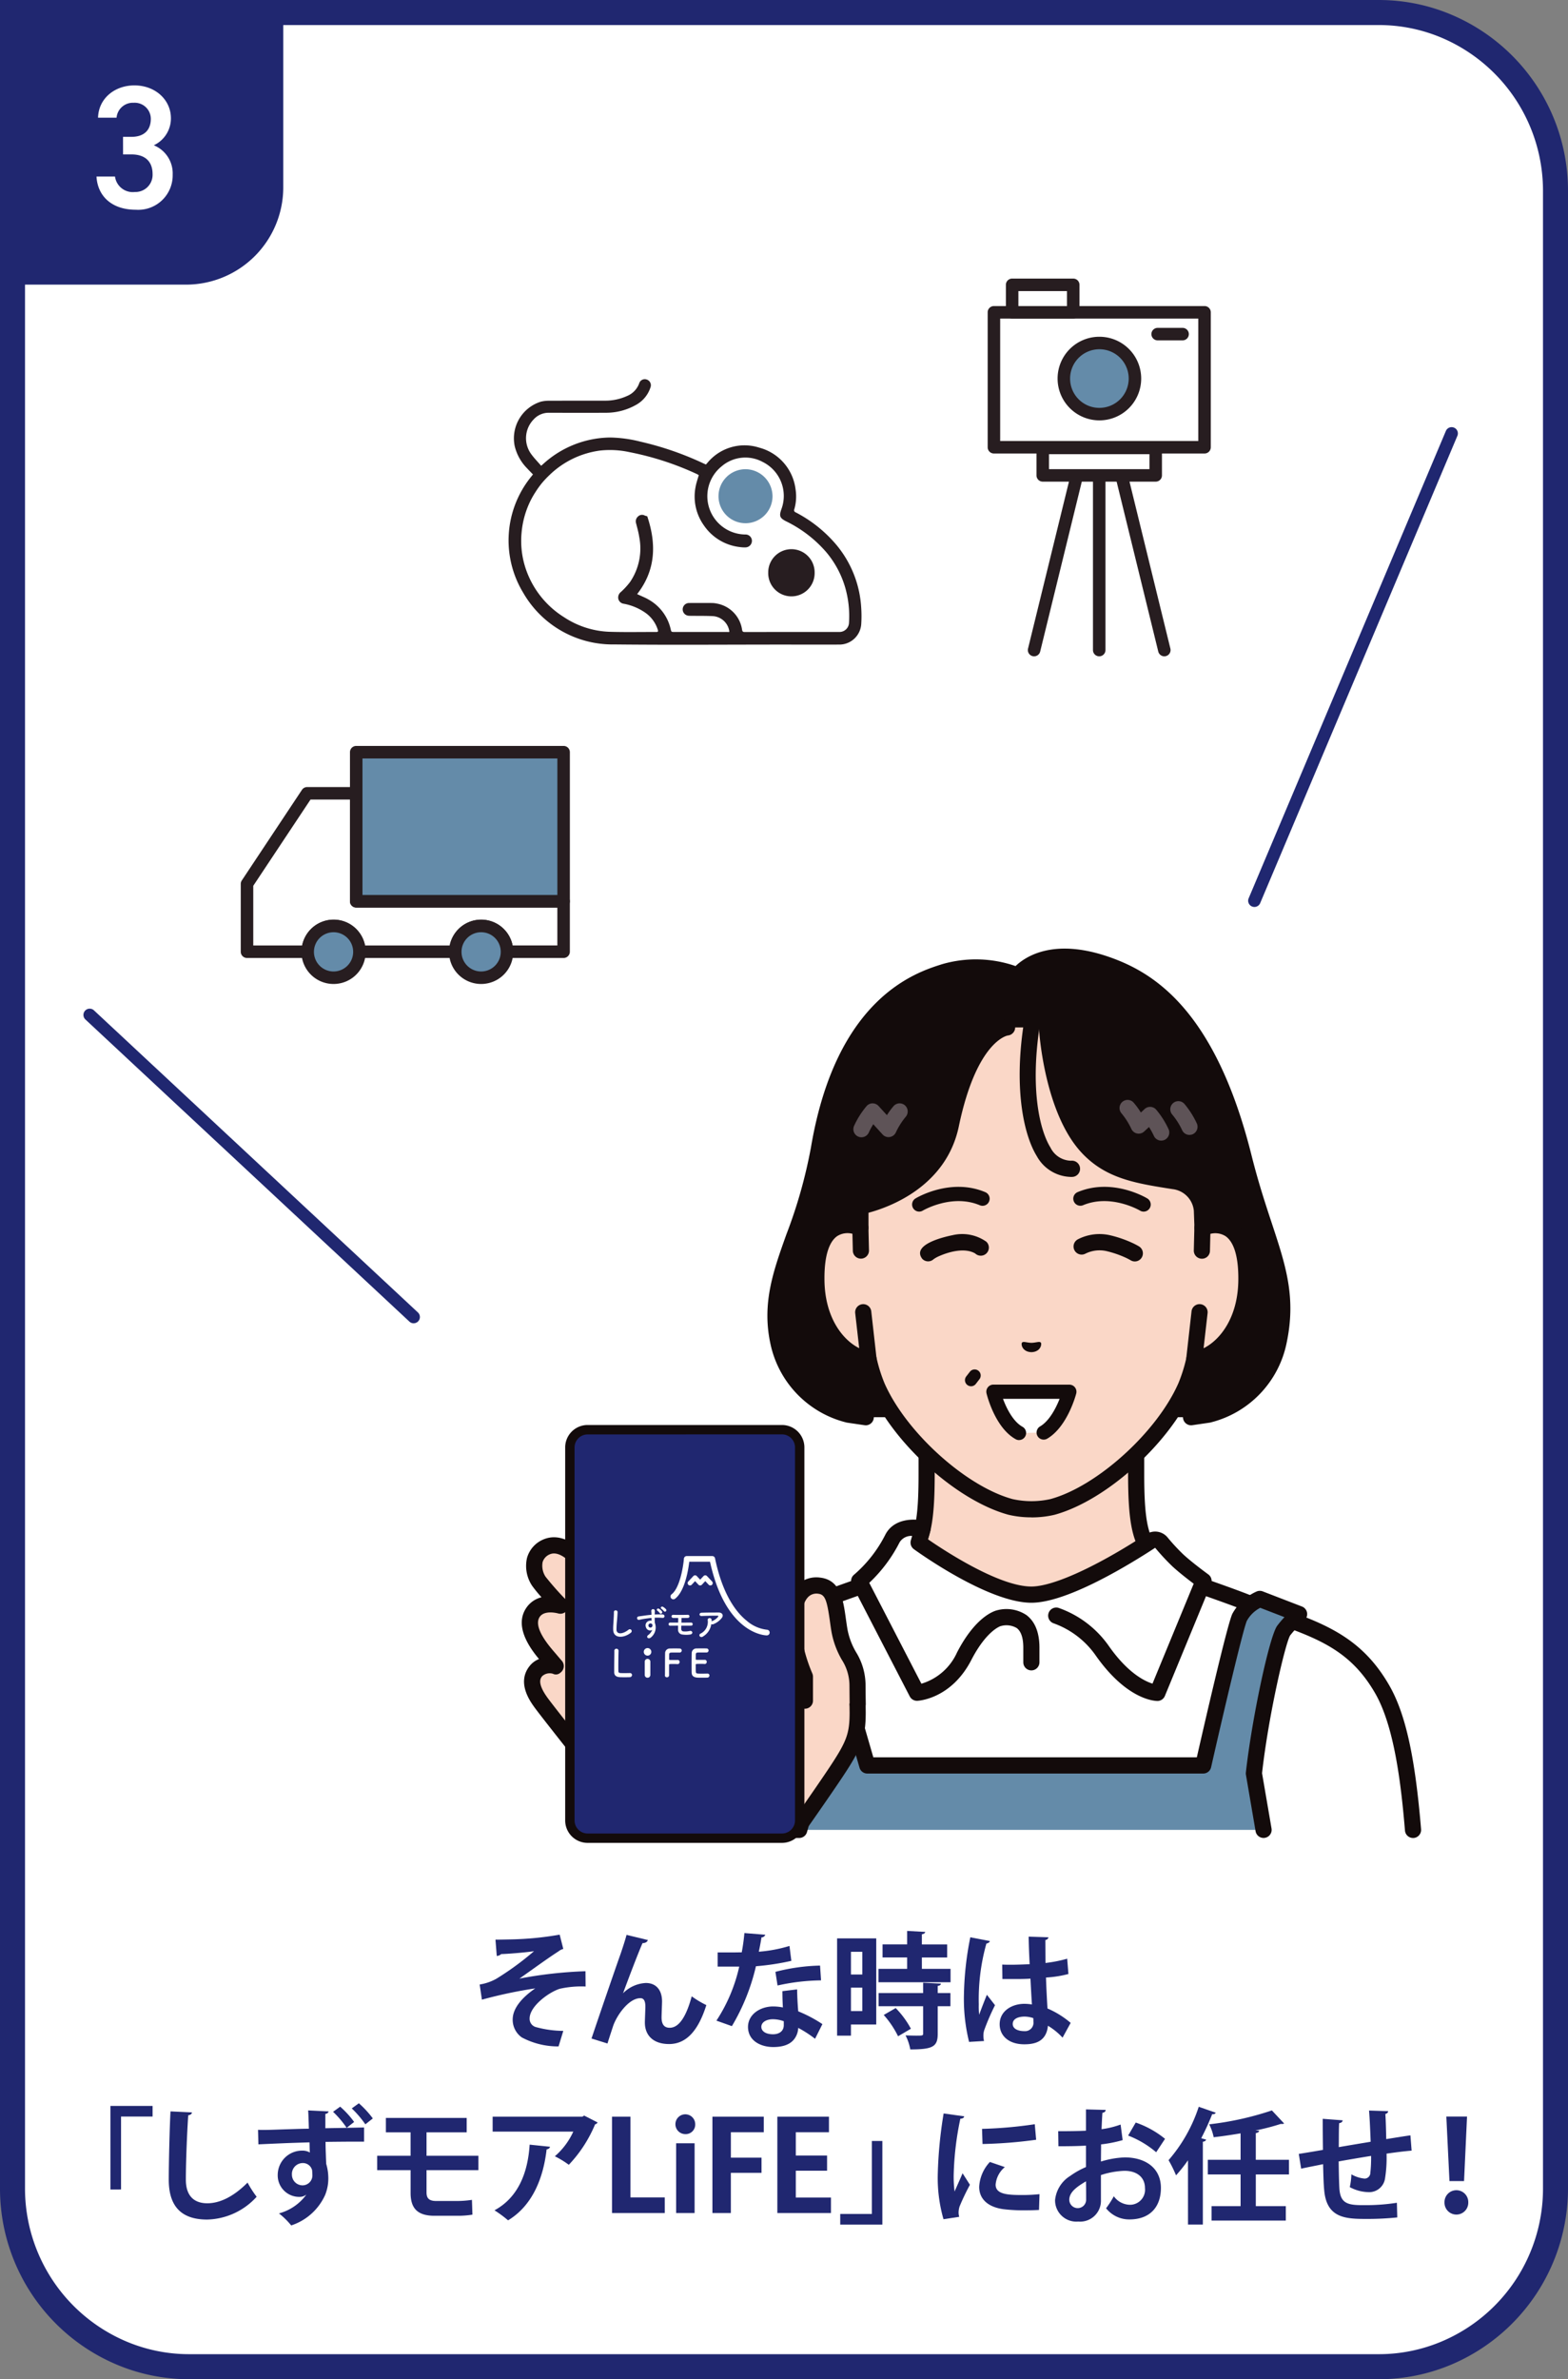 <svg xmlns="http://www.w3.org/2000/svg" width="236" height="358" viewBox="0 0 236 358">
  <rect x="0" y="0" width="236" height="358" fill="#808080" stroke="none"/>
  <g id="img_shizmore-life03" transform="translate(-962.778 -1099.965)">
    <path id="パス_138" data-name="パス 138" d="M925.618,4150.933a26.774,26.774,0,0,1-26.61,26.779H719.992a26.774,26.774,0,0,1-26.61-26.779V3850.256a26.774,26.774,0,0,1,26.61-26.781H899.008a26.774,26.774,0,0,1,26.61,26.781Z" transform="translate(271.278 -2721.628)" fill="#fff"/>
    <path id="パス_139" data-name="パス 139" d="M899.008,4179.593H719.992a28.008,28.008,0,0,1-11.071-2.264,28.728,28.728,0,0,1-17.421-26.4V3850.258a28.776,28.776,0,0,1,17.421-26.4,28,28,0,0,1,11.071-2.264H899.008a28,28,0,0,1,11.071,2.264,28.727,28.727,0,0,1,17.421,26.4V4150.93a28.779,28.779,0,0,1-17.421,26.4A28.008,28.008,0,0,1,899.008,4179.593ZM719.992,3825.363a24.265,24.265,0,0,0-9.593,1.962,24.957,24.957,0,0,0-15.135,22.934V4150.93a25.008,25.008,0,0,0,15.135,22.932,24.266,24.266,0,0,0,9.593,1.962H899.008a24.265,24.265,0,0,0,9.593-1.962,24.955,24.955,0,0,0,15.135-22.932V3850.258a25.009,25.009,0,0,0-15.135-22.934,24.265,24.265,0,0,0-9.593-1.962Z" transform="translate(271.278 -2721.628)" fill="#202770"/>
    <path id="パス_258" data-name="パス 258" d="M846.709,4024.75l-15.769-3.9v22.183c0,7.133-.6,9.942-2.54,12.144s-5.344,4.729-16.6,8.98c-11.237,4.247,22.318,24.567,22.318,24.567H859.3s33.555-20.32,22.316-24.567-14.648-6.779-16.594-8.98-2.54-5.011-2.54-12.144v-22.183Z" transform="translate(271.304 -2721.26)" fill="#fad7c7"/>
    <path id="パス_259" data-name="パス 259" d="M834.122,4089.943a1.2,1.2,0,0,1-.625-.176c-4.323-2.616-25.851-16.039-25.193-23.265.1-1.1.716-2.6,3.073-3.49,11.177-4.224,14.35-6.652,16.115-8.648,1.712-1.936,2.233-4.585,2.233-11.335v-22.181a1.216,1.216,0,0,1,1.506-1.186l15.478,3.83,15.479-3.83a1.206,1.206,0,0,1,1.038.224,1.223,1.223,0,0,1,.466.962v22.181c0,6.75.524,9.4,2.236,11.335,1.763,2,4.935,4.424,16.114,8.648,2.358.892,2.972,2.39,3.073,3.49.657,7.226-20.871,20.649-25.192,23.265a1.214,1.214,0,0,1-1.669-.415,1.226,1.226,0,0,1,.415-1.677c9.5-5.754,24.428-16.532,24.026-20.95-.022-.244-.082-.887-1.509-1.427-11.023-4.165-14.8-6.735-17.075-9.312-2.184-2.467-2.848-5.5-2.848-12.957v-20.624L847,4025.935a1.214,1.214,0,0,1-.58,0l-14.265-3.53v20.624c0,7.462-.665,10.49-2.846,12.957-2.279,2.577-6.054,5.147-17.076,9.312-1.428.54-1.486,1.183-1.509,1.427-.4,4.42,14.524,15.2,24.027,20.95a1.223,1.223,0,0,1-.629,2.268" transform="translate(271.304 -2721.259)" fill="#130b0b"/>
    <path id="パス_260" data-name="パス 260" d="M886.6,4065.313l-7.135-2.852c-2.439-1.006-9.266-3.356-9.266-3.356a70.16,70.16,0,0,1-46.974,0s-6.826,2.35-9.266,3.356l-7.135,2.852c-5.6,2.11-9.664,4.443-12.9,10.075-2.692,4.678-3.89,12.17-4.635,21.145H904.136c-.743-8.975-1.941-16.467-4.635-21.145-3.24-5.632-7.308-7.965-12.9-10.075" transform="translate(271.314 -2721.231)" fill="#fff"/>
    <path id="パス_261" data-name="パス 261" d="M904.135,4097.754a1.217,1.217,0,0,1-1.209-1.121c-.58-6.994-1.613-15.661-4.475-20.634-3.021-5.248-6.79-7.472-12.279-9.542l-7.158-2.862c-2.043-.841-7.261-2.658-8.788-3.186a71.725,71.725,0,0,1-47.035,0c-1.527.528-6.743,2.345-8.775,3.182l-7.146,2.857c-5.512,2.079-9.281,4.3-12.3,9.551-2.862,4.973-3.9,13.64-4.475,20.634a1.215,1.215,0,1,1-2.422-.2c.905-10.912,2.338-17.389,4.793-21.654,3.37-5.856,7.676-8.4,13.531-10.606l7.113-2.844c2.431-1,9.041-3.28,9.32-3.377a1.209,1.209,0,0,1,.864.031,69.034,69.034,0,0,0,46.033,0,1.215,1.215,0,0,1,.866-.031c.279.1,6.887,2.374,9.333,3.381l7.122,2.849c5.833,2.2,10.137,4.741,13.509,10.6,2.453,4.265,3.888,10.742,4.793,21.654a1.221,1.221,0,0,1-1.11,1.319c-.036,0-.069,0-.1,0" transform="translate(271.314 -2721.23)" fill="#130b0b"/>
    <path id="パス_262" data-name="パス 262" d="M825.79,4052.743a20.567,20.567,0,0,1-5,6.362l8.693,16.813s4.38-.194,7.111-5.49c2.688-5.212,5.251-5.727,5.251-5.727s4.862-1.413,4.862,4.444v2.2l3.713-7.027a14.335,14.335,0,0,1,6.957,5.286c4.443,6.339,8.3,6.339,8.3,6.339l6.944-16.838s-2.362-1.705-3.83-3.054a31.294,31.294,0,0,1-2.529-2.723,1.206,1.206,0,0,0-1.588-.239c-.219.145-.475.311-.764.494-3.64,2.332-12.372,7.58-17.206,7.58-6.218,0-16.972-7.827-16.972-7.827l.6-2.083s-3.389-.83-4.543,1.49" transform="translate(271.303 -2721.259)" fill="#fff"/>
    <path id="パス_263" data-name="パス 263" d="M865.682,4077.164c-.46,0-4.624-.193-9.3-6.856a13.1,13.1,0,0,0-6.3-4.817,1.221,1.221,0,0,1,.678-2.345,15.483,15.483,0,0,1,7.61,5.755c2.829,4.035,5.352,5.274,6.567,5.656l6.2-15.035c-.837-.63-2.177-1.667-3.161-2.569a32.786,32.786,0,0,1-2.638-2.838c-.219.144-.478.312-.769.5-4.532,2.9-12.878,7.771-17.862,7.771-6.535,0-17.231-7.731-17.684-8.059a1.227,1.227,0,0,1-.456-1.327l.192-.667a2.056,2.056,0,0,0-1.885.958,22.122,22.122,0,0,1-4.567,6.1l7.848,15.178a8.565,8.565,0,0,0,5.362-4.7c2.748-5.329,5.519-6.227,6.035-6.35a5.43,5.43,0,0,1,4.411.721c1.3.981,1.958,2.634,1.958,4.909v2.2a1.214,1.214,0,1,1-2.429,0v-2.2c0-1.468-.332-2.462-.989-2.956a3.06,3.06,0,0,0-2.32-.317c-.032.009-.066.018-.1.024.006,0-2.1.619-4.411,5.094-3.019,5.856-7.93,6.139-8.136,6.148a1.231,1.231,0,0,1-1.132-.658l-8.694-16.813a1.223,1.223,0,0,1,.327-1.521,19.566,19.566,0,0,0,4.661-5.95c1.254-2.517,4.312-2.523,5.919-2.13a1.2,1.2,0,0,1,.762.573,1.222,1.222,0,0,1,.118.949l-.356,1.245c2.433,1.679,10.679,7.109,15.564,7.109,3.142,0,9.332-2.762,16.555-7.39.284-.181.537-.345.753-.486a2.42,2.42,0,0,1,3.182.475,29.667,29.667,0,0,0,2.418,2.607c1.4,1.285,3.7,2.949,3.718,2.966a1.222,1.222,0,0,1,.413,1.458l-6.943,16.836a1.215,1.215,0,0,1-1.123.755" transform="translate(271.303 -2721.258)" fill="#130b0b"/>
    <path id="パス_264" data-name="パス 264" d="M887,4064.067l-5.912-2.28a6.513,6.513,0,0,0-3.043,2.76c-.818,1.743-5.472,22.288-5.472,22.288H822.006l-7.336-25.3-6.581,2.424s4.719,16.651,6.044,24.1l-2.371,8.475h69.895l-1.457-8.492c.965-8.746,3.612-20.313,4.485-21.5a20.344,20.344,0,0,1,2.319-2.478" transform="translate(271.305 -2721.23)" fill="#648ba9"/>
    <path id="パス_265" data-name="パス 265" d="M811.762,4097.754a1.264,1.264,0,0,1-.33-.045,1.221,1.221,0,0,1-.839-1.507l2.295-8.2c-1.364-7.435-5.922-23.545-5.967-23.709a1.222,1.222,0,0,1,.749-1.481l6.581-2.422a1.213,1.213,0,0,1,1.585.8l7.082,24.422h48.69c1.119-4.913,4.569-19.941,5.343-21.588a7.741,7.741,0,0,1,3.672-3.366,1.209,1.209,0,0,1,.9-.013l5.912,2.281a1.223,1.223,0,0,1,.373,2.051,19.267,19.267,0,0,0-2.151,2.292c-.727,1.185-3.248,11.961-4.233,20.733l1.427,8.32a1.216,1.216,0,1,1-2.4.415L879,4088.248a1.2,1.2,0,0,1-.011-.344c.9-8.106,3.541-20.494,4.718-22.088a14.884,14.884,0,0,1,1.092-1.29l-3.647-1.406a4.862,4.862,0,0,0-2.009,1.947c-.554,1.183-3.6,14.146-5.386,22.039a1.214,1.214,0,0,1-1.184.951H822.008a1.217,1.217,0,0,1-1.168-.879l-6.974-24.048-4.3,1.583c1.077,3.852,4.627,16.724,5.765,23.129a1.223,1.223,0,0,1-.026.545l-2.371,8.477a1.22,1.22,0,0,1-1.17.89" transform="translate(271.305 -2721.229)" fill="#130b0b"/>
    <path id="パス_266" data-name="パス 266" d="M819.166,4034.184l2.611.383h48.966l2.611-.383a14.4,14.4,0,0,0,10.561-10.967c2.037-9.558-1.99-14.685-5.252-27.737-5.527-22.107-15.059-26.991-20.344-28.9-10.09-3.641-13.655,1.544-13.655,1.544a17.166,17.166,0,0,0-11-.564c-4.749,1.488-15.378,5.539-18.938,26.614-2.252,13.247-8.156,19.482-6.119,29.04a14.4,14.4,0,0,0,10.561,10.967" transform="translate(271.304 -2721.361)" fill="#130b0b"/>
    <path id="パス_267" data-name="パス 267" d="M821.78,4035.788a1.167,1.167,0,0,1-.177-.013l-2.613-.383-.069-.011a15.508,15.508,0,0,1-11.5-11.907c-1.29-6.05.43-10.864,2.422-16.439a73.677,73.677,0,0,0,3.688-13.063c3.813-22.575,15.827-26.339,19.773-27.576a18.211,18.211,0,0,1,11.021.294c1.532-1.47,5.861-4.339,14.408-1.256,6.452,2.328,15.662,7.944,21.113,29.749,1,4,2.077,7.258,3.025,10.133,2.155,6.524,3.711,11.237,2.237,18.158a15.51,15.51,0,0,1-11.505,11.907l-.07.011-2.611.383a1.221,1.221,0,0,1-.351-2.417l2.572-.377a13.074,13.074,0,0,0,9.589-10.02c1.336-6.269-.059-10.489-2.167-16.877-.963-2.915-2.053-6.216-3.076-10.3-5.168-20.673-13.648-25.908-19.578-28.048-8.981-3.241-12.123.923-12.251,1.1a1.233,1.233,0,0,1-1.483.414,16.054,16.054,0,0,0-10.148-.517c-3.6,1.126-14.539,4.554-18.1,25.653a75.9,75.9,0,0,1-3.8,13.478c-1.943,5.439-3.479,9.735-2.333,15.1a13.207,13.207,0,0,0,9.588,10.02l2.572.377a1.222,1.222,0,0,1-.174,2.43" transform="translate(271.304 -2721.361)" fill="#130b0b"/>
    <path id="パス_268" data-name="パス 268" d="M820.973,4006.033c-2.849-1.085-6.75-.379-6.615,8.01.12,7.43,4.571,11.41,7.856,11.824a25.034,25.034,0,0,0,1.267,4.039c3.4,7.759,12.638,16.111,20.072,18.136a14.367,14.367,0,0,0,6.322,0c7.436-2.025,16.67-10.377,20.072-18.136a24.837,24.837,0,0,0,1.269-4.039c3.285-.414,7.736-4.394,7.856-11.824.116-7.272-2.8-8.768-5.435-8.333a2.26,2.26,0,0,1-1.181.323l-.093-2.613a4.895,4.895,0,0,0-4.222-4.4c-5.6-.883-9.619-1.562-12.9-5.02-5.469-5.756-6.186-18.1-6.186-18.1h-5.975s-5.491.321-8.483,14.642c-2.127,10.176-13.623,12.276-13.623,12.276l0,3.222" transform="translate(271.304 -2721.338)" fill="#fad7c7"/>
    <path id="パス_269" data-name="パス 269" d="M846.715,4049.616a14.755,14.755,0,0,1-3.471-.393c-7.772-2.118-17.327-10.738-20.873-18.824a24.567,24.567,0,0,1-1.151-3.483c-3.974-1.011-7.96-5.623-8.078-12.853-.069-4.382.916-7.327,2.934-8.752a5.124,5.124,0,0,1,3.682-.843l0-1.656a1.214,1.214,0,0,1,1-1.2c.106-.021,10.721-2.1,12.651-11.327,3.094-14.808,8.945-15.57,9.6-15.608a1.221,1.221,0,0,1,.141,2.437c-.008,0-4.663.744-7.364,13.673-1.911,9.144-10.6,12.2-13.595,13l0,2.249a1.216,1.216,0,0,1-1.645,1.145,3.353,3.353,0,0,0-3.071.134c-.907.642-1.971,2.324-1.9,6.715.109,6.759,4.036,10.285,6.792,10.63a1.216,1.216,0,0,1,1.032.934,23.436,23.436,0,0,0,1.2,3.84c3.231,7.365,12.239,15.519,19.273,17.435a13.114,13.114,0,0,0,5.7,0c7.023-1.914,16.031-10.068,19.268-17.447a23.418,23.418,0,0,0,1.2-3.826,1.216,1.216,0,0,1,1.032-.934c2.756-.345,6.683-3.871,6.792-10.63.067-4.141-.888-5.853-1.7-6.556a2.641,2.641,0,0,0-2.132-.58,3.473,3.473,0,0,1-1.568.365,1.216,1.216,0,0,1-1.213-1.176l-.093-2.613a3.626,3.626,0,0,0-3.2-3.241c-5.572-.877-9.974-1.569-13.6-5.384-5.711-6.009-6.488-18.351-6.518-18.874a1.215,1.215,0,1,1,2.425-.143c.008.119.759,11.972,5.85,17.33,2.913,3.068,6.365,3.738,12.215,4.658a6.085,6.085,0,0,1,5.247,5.534l.039,1.135a5.049,5.049,0,0,1,4.126,1.138c1.756,1.521,2.612,4.362,2.546,8.446-.118,7.23-4.1,11.842-8.078,12.853a24.339,24.339,0,0,1-1.145,3.47c-3.552,8.1-13.107,16.719-20.871,18.836a14.85,14.85,0,0,1-3.478.394" transform="translate(271.304 -2721.338)" fill="#130b0b"/>
    <path id="パス_270" data-name="パス 270" d="M872.455,4006.033l-.083,3.436-.353,9.293-.8,7.1c3.283-.411,7.736-4.392,7.856-11.821.135-8.39-3.768-9.095-6.617-8.011" transform="translate(271.306 -2721.336)" fill="#fad7c7"/>
    <path id="パス_271" data-name="パス 271" d="M871.215,4027.087a1.207,1.207,0,0,1-.854-.353,1.223,1.223,0,0,1-.353-1l.8-7.1a1.216,1.216,0,1,1,2.416.275l-.6,5.262c2.474-1.221,5.136-4.59,5.226-10.136.069-4.391-.995-6.075-1.9-6.715a2.9,2.9,0,0,0-2.307-.36l-.06,2.549a1.2,1.2,0,0,1-1.244,1.19,1.219,1.219,0,0,1-1.187-1.249l.083-3.435a1.22,1.22,0,0,1,.784-1.113,5.57,5.57,0,0,1,5.33.42c2.016,1.425,3,4.37,2.932,8.75-.126,7.743-4.689,12.486-8.92,13.016a1.492,1.492,0,0,1-.151.009" transform="translate(271.306 -2721.336)" fill="#130b0b"/>
    <path id="パス_272" data-name="パス 272" d="M822.214,4025.866l-.8-7.1-.353-9.293-.082-3.436c-2.85-1.085-6.753-.381-6.618,8.009.12,7.431,4.571,11.412,7.857,11.823" transform="translate(271.297 -2721.336)" fill="#fad7c7"/>
    <path id="パス_273" data-name="パス 273" d="M822.214,4027.087a1.255,1.255,0,0,1-.151-.01c-4.231-.53-8.795-5.271-8.92-13.015-.072-4.381.916-7.326,2.934-8.75a5.561,5.561,0,0,1,5.327-.421,1.221,1.221,0,0,1,.785,1.113l.083,3.436a1.218,1.218,0,0,1-1.187,1.248.15.15,0,0,1-.03,0,1.219,1.219,0,0,1-1.214-1.192l-.06-2.549a2.9,2.9,0,0,0-2.308.361c-.906.639-1.971,2.324-1.9,6.714.09,5.547,2.752,8.916,5.226,10.137l-.6-5.26a1.216,1.216,0,1,1,2.416-.278l.8,7.1a1.227,1.227,0,0,1-.353,1.008,1.211,1.211,0,0,1-.854.353" transform="translate(271.297 -2721.336)" fill="#130b0b"/>
    <path id="パス_274" data-name="パス 274" d="M852.632,3998.437a6,6,0,0,1-5.1-3.117c-1.917-3.09-3.455-9.863-2.022-19.6a1.215,1.215,0,1,1,2.4.356c-1.336,9.088-.007,15.235,1.681,17.959a3.517,3.517,0,0,0,3.1,1.966,1.222,1.222,0,0,1,.306,2.424,3.568,3.568,0,0,1-.366.017" transform="translate(271.302 -2721.383)" fill="#130b0b"/>
    <path id="パス_275" data-name="パス 275" d="M870.5,3992.111a1.215,1.215,0,0,1-1.111-.728,10.7,10.7,0,0,0-1.474-2.326,1.223,1.223,0,0,1,.113-1.722,1.208,1.208,0,0,1,1.714.113,13.1,13.1,0,0,1,1.87,2.948,1.225,1.225,0,0,1-.622,1.61,1.208,1.208,0,0,1-.49.1" transform="translate(271.305 -2721.377)" fill="#5e5357"/>
    <path id="パス_276" data-name="パス 276" d="M866.248,3992.967a1.215,1.215,0,0,1-1.111-.728,11.2,11.2,0,0,0-.726-1.317l-.727.674a1.21,1.21,0,0,1-1.933-.4,10.705,10.705,0,0,0-1.474-2.326,1.226,1.226,0,0,1,.113-1.725,1.209,1.209,0,0,1,1.714.114,11.465,11.465,0,0,1,1.081,1.482l.569-.528a1.208,1.208,0,0,1,1.736.095,13.059,13.059,0,0,1,1.87,2.948,1.224,1.224,0,0,1-.622,1.61,1.2,1.2,0,0,1-.49.1" transform="translate(271.304 -2721.376)" fill="#5e5357"/>
    <path id="パス_277" data-name="パス 277" d="M825.218,3992.443a1.209,1.209,0,0,1-.9-.4l-1.4-1.541a10.8,10.8,0,0,0-.658,1.213,1.216,1.216,0,1,1-2.221-.989,12.915,12.915,0,0,1,1.868-2.949,1.209,1.209,0,0,1,.9-.417,1.255,1.255,0,0,1,.908.4l1.256,1.379a11.06,11.06,0,0,1,1-1.361,1.209,1.209,0,0,1,1.715-.113,1.228,1.228,0,0,1,.113,1.723,10.765,10.765,0,0,0-1.474,2.326,1.213,1.213,0,0,1-.916.711,1.151,1.151,0,0,1-.2.017" transform="translate(271.298 -2721.376)" fill="#5e5357"/>
    <path id="パス_278" data-name="パス 278" d="M863.606,4003.634a1.058,1.058,0,0,1-.548-.153c-.041-.025-4.383-2.575-8.583-.806a1.067,1.067,0,0,1-.822-1.969c5.208-2.2,10.289.815,10.5.945a1.068,1.068,0,0,1-.548,1.983" transform="translate(271.304 -2721.358)" fill="#130b0b"/>
    <path id="パス_279" data-name="パス 279" d="M845.3,4023.306c.2-.228.723.025,1.415.04.7-.015,1.222-.268,1.416-.041s-.03,1.407-1.414,1.445c-1.383-.036-1.618-1.208-1.417-1.444" transform="translate(271.302 -2721.325)" fill="#130b0b"/>
    <path id="パス_280" data-name="パス 280" d="M848.561,4036.825c2.7-1.587,3.873-6.136,3.873-6.136l-11.442-.007s1.115,4.694,3.871,6.212Z" transform="translate(271.302 -2721.31)" fill="#fff"/>
    <path id="パス_281" data-name="パス 281" d="M844.862,4037.963a1.04,1.04,0,0,1-.511-.132c-3.131-1.728-4.344-6.69-4.394-6.9a1.071,1.071,0,0,1,.2-.911,1.058,1.058,0,0,1,.834-.406h0l11.44.008a1.059,1.059,0,0,1,.841.415,1.076,1.076,0,0,1,.187.922c-.052.2-1.321,5-4.362,6.788a1.067,1.067,0,0,1-1.076-1.843c1.376-.809,2.375-2.719,2.936-4.147l-8.521-.005c.543,1.464,1.536,3.435,2.936,4.207a1.069,1.069,0,0,1-.512,2" transform="translate(271.302 -2721.309)" fill="#130b0b"/>
    <path id="パス_282" data-name="パス 282" d="M829.823,4003.633a1.069,1.069,0,0,1-.55-1.983c.214-.13,5.294-3.14,10.5-.944a1.067,1.067,0,0,1-.822,1.97c-4.2-1.771-8.542.779-8.585.806a1.057,1.057,0,0,1-.544.151" transform="translate(271.3 -2721.358)" fill="#130b0b"/>
    <path id="パス_283" data-name="パス 283" d="M853.656,4007.815a7.107,7.107,0,0,1,4.967-.618,17.484,17.484,0,0,1,3.205,1.1,11.234,11.234,0,0,1,1.068.552,1.224,1.224,0,0,1,.426,1.672,1.21,1.21,0,0,1-1.663.43,9.191,9.191,0,0,0-.837-.432,15.32,15.32,0,0,0-2.73-.936,4.759,4.759,0,0,0-3.255.368,1.219,1.219,0,0,1-1.181-2.132" transform="translate(271.304 -2721.347)" fill="#130b0b"/>
    <path id="パス_284" data-name="パス 284" d="M838.258,4009.922c-1.562-.916-3.978-.283-5.658.5a4.667,4.667,0,0,0-.6.356,1.212,1.212,0,0,1-1.718-.058c-1.61-2.13,3.165-3.27,4.573-3.553a6.29,6.29,0,0,1,5.073.981,1.218,1.218,0,0,1-1.667,1.777" transform="translate(271.3 -2721.347)" fill="#130b0b"/>
    <path id="パス_285" data-name="パス 285" d="M837.629,4029.87a.915.915,0,0,1-.721-1.477l.544-.7a.912.912,0,1,1,1.44,1.12l-.542.706a.909.909,0,0,1-.721.354" transform="translate(271.3 -2721.318)" fill="#130b0b"/>
    <path id="パス_286" data-name="パス 286" d="M771.736,4063.783c-1.75,2.5,1.627,6.05,2.5,7.09.908,1.077.886,1.035.886,1.035a2.949,2.949,0,0,0-2.981.751c-1.014,1.274-.6,2.813.708,4.651.955,1.343,8.278,10.544,8.278,10.544l4.41-24.586-6.882-7.29s-2.409-3.12-4.928-2c-2.711,1.315-1.857,4.1-1.149,5.156a47.58,47.58,0,0,0,3.24,3.677s-2.8-.866-4.086.972" transform="translate(271.291 -2721.244)" fill="#fad7c7"/>
    <path id="パス_287" data-name="パス 287" d="M781.131,4089.075a1.211,1.211,0,0,1-.95-.458c-.3-.377-7.355-9.244-8.318-10.6-.645-.909-2.613-3.679-.666-6.122a3.409,3.409,0,0,1,1.415-1.053c-1.424-1.707-3.8-5.01-1.869-7.763a3.867,3.867,0,0,1,2.249-1.532,19.755,19.755,0,0,1-1.416-1.73,5.388,5.388,0,0,1-.771-4.182,4.259,4.259,0,0,1,2.4-2.759c2.681-1.192,5.247.866,6.377,2.3l6.842,7.246a1.227,1.227,0,0,1-.045,1.727,1.212,1.212,0,0,1-1.717-.046l-6.882-7.288a1.146,1.146,0,0,1-.079-.092c-.015-.021-1.887-2.338-3.477-1.634a1.854,1.854,0,0,0-1.07,1.176,3.017,3.017,0,0,0,.438,2.179,44.506,44.506,0,0,0,3.106,3.512,1.225,1.225,0,0,1,.164,1.489,1.209,1.209,0,0,1-1.393.528c-.015,0-1.99-.556-2.737.508-1.076,1.537,1.391,4.386,2.2,5.322l.236.275c.569.675.759.894.821.964a1.227,1.227,0,0,1-.184,1.875.977.977,0,0,1-1.1.138,1.69,1.69,0,0,0-1.614.362c-.238.3-.8,1,.749,3.177.924,1.3,8.164,10.4,8.237,10.494a1.223,1.223,0,0,1-.189,1.714,1.2,1.2,0,0,1-.759.268" transform="translate(271.291 -2721.243)" fill="#130b0b"/>
    <path id="パス_288" data-name="パス 288" d="M811.319,4096.532s4-5.684,5.988-8.678c2.775-4.175,3.265-5.564,3.265-9l-.042-3.422-3.1-1.068-21.943-7.554-16.332,18.554,1.979,2.491,8.151,8.678Z" transform="translate(271.294 -2721.228)" fill="#fad7c7"/>
    <path id="パス_289" data-name="パス 289" d="M789.282,4097.754a1.209,1.209,0,0,1-.884-.383l-8.151-8.679c-.022-.024-.045-.049-.067-.077l-1.977-2.49a1.226,1.226,0,0,1,.039-1.57L794.574,4066a1.219,1.219,0,0,1,1.305-.347l25.046,8.622a1.218,1.218,0,0,1,.82,1.14l.041,3.424c0,3.722-.583,5.35-3.469,9.693-1.975,2.971-5.966,8.648-6.007,8.7a1.208,1.208,0,0,1-1.693.292,1.225,1.225,0,0,1-.291-1.7c.041-.056,4.013-5.706,5.97-8.651,2.631-3.96,3.061-5.126,3.061-8.322l-.032-2.547-23.467-8.078L780.739,4085.4l1.31,1.649,8.116,8.64a1.226,1.226,0,0,1-.049,1.727,1.212,1.212,0,0,1-.834.334" transform="translate(271.294 -2721.227)" fill="#130b0b"/>
    <path id="パス_290" data-name="パス 290" d="M820.572,4077.632l-.025-2.939c0-3.438-2.113-4.53-2.716-8.126-.58-3.473-.522-6.459-3.043-6.754s-4.3,1.938-3.961,7.235a25.326,25.326,0,0,0,1.8,6.456v3.607Z" transform="translate(271.297 -2721.253)" fill="#fad7c7"/>
    <path id="パス_291" data-name="パス 291" d="M820.572,4078.853a1.217,1.217,0,0,1-1.215-1.211l-.026-2.939a7.21,7.21,0,0,0-1.142-3.732,12.948,12.948,0,0,1-1.556-4.2c-.1-.574-.175-1.132-.25-1.67-.43-3.05-.709-3.954-1.734-4.075a1.753,1.753,0,0,0-1.483.445c-.52.5-1.357,1.87-1.127,5.5a24.09,24.09,0,0,0,1.705,6.05,1.251,1.251,0,0,1,.1.481v3.609a1.215,1.215,0,1,1-2.431,0v-3.364a25.2,25.2,0,0,1-1.8-6.622c-.223-3.526.407-6.023,1.879-7.427a4.128,4.128,0,0,1,3.436-1.1c3.043.357,3.457,3.3,3.861,6.16.071.517.148,1.054.24,1.6a10.6,10.6,0,0,0,1.3,3.462,9.517,9.517,0,0,1,1.427,4.866l.024,2.929a1.218,1.218,0,0,1-1.2,1.232Z" transform="translate(271.297 -2721.252)" fill="#130b0b"/>
    <path id="パス_292" data-name="パス 292" d="M811.848,4095.117a2.674,2.674,0,0,1-2.66,2.674H779.917a2.673,2.673,0,0,1-2.66-2.674V4039a2.674,2.674,0,0,1,2.66-2.673h29.271a2.674,2.674,0,0,1,2.66,2.673Z" transform="translate(271.293 -2721.24)" fill="#202770"/>
    <path id="パス_293" data-name="パス 293" d="M809.188,4098.5H779.917a3.376,3.376,0,0,1-3.366-3.38V4039a3.376,3.376,0,0,1,3.366-3.379h29.271a3.376,3.376,0,0,1,3.366,3.379v56.112A3.377,3.377,0,0,1,809.188,4098.5Zm-29.271-61.459a1.963,1.963,0,0,0-1.954,1.967v56.112a1.964,1.964,0,0,0,1.954,1.969h29.271a1.964,1.964,0,0,0,1.954-1.969V4039a1.963,1.963,0,0,0-1.954-1.967Z" transform="translate(271.293 -2721.239)" fill="#130b0b"/>
    <path id="パス_294" data-name="パス 294" d="M791.559,4073.3a.283.283,0,0,0,.3.3.308.308,0,0,0,.328-.285v-.2c0-.364,0-1.051,0-1.393,0-.124.084-.124.711-.124.2,0,.4.006.545.017h.028a.3.3,0,0,0,.3-.325.285.285,0,0,0-.315-.3c-.1.005-.351.005-.595.005-.661,0-.667,0-.667-.113.006-.33,0-.619.012-.755.016-.245.146-.256.689-.256.373,0,.865.005.865.005a.311.311,0,0,0,.334-.307.3.3,0,0,0-.317-.3c-.085-.006-.389-.011-.7-.011s-.624.005-.725.011a.7.7,0,0,0-.762.715c-.017.6-.011,2.643-.023,3.318Zm6.242-3.432a.312.312,0,0,0,.334-.307.3.3,0,0,0-.317-.3c-.084-.006-.4-.011-.719-.011s-.638.005-.74.011a.7.7,0,0,0-.764.715c-.011.358-.017,1.132-.017,1.824,0,.461,0,.881.012,1.121.022.5.345.687.865.726.073.006.4.012.725.012s.655-.006.728-.012a.33.33,0,0,0,.357-.319.286.286,0,0,0-.306-.288h-.028c-.107.005-.47.011-.8.011-.8,0-.888-.011-.916-.273-.011-.1-.017-.227-.017-1.074,0-.119.056-.124.757-.124.215,0,.429,0,.57.017h.028a.3.3,0,0,0,.3-.325.286.286,0,0,0-.317-.3c-.1.006-.372.006-.633.006-.7,0-.7,0-.7-.113,0-.33,0-.608.011-.744.017-.245.135-.256.7-.256.385,0,.888.005.888.005" transform="translate(271.293 -2721.253)" fill="#fff"/>
    <path id="パス_295" data-name="パス 295" d="M788.946,4070.825h0a.425.425,0,0,1,.424.427v1.988a.424.424,0,1,1-.848,0v-1.988a.426.426,0,0,1,.424-.427" transform="translate(271.293 -2721.252)" fill="#fff"/>
    <path id="パス_296" data-name="パス 296" d="M788.946,4069.206a.568.568,0,1,1-.565.567.566.566,0,0,1,.565-.567" transform="translate(271.293 -2721.256)" fill="#fff"/>
    <path id="パス_297" data-name="パス 297" d="M783.953,4069.637v.119c0,.563-.022,1.808-.022,2.587,0,.209,0,.392,0,.511.017.5.329.687.849.726.073.006.407.012.734.012s.668-.006.741-.012a.334.334,0,0,0,.357-.322.3.3,0,0,0-.293-.3h-.041c-.107.006-.469.011-.8.011-.768,0-.893,0-.916-.271-.006-.1-.011-.353-.011-.678,0-.79.017-1.988.034-2.352v-.023a.322.322,0,0,0-.321-.347.315.315,0,0,0-.318.336Z" transform="translate(271.292 -2721.253)" fill="#fff"/>
    <path id="パス_298" data-name="パス 298" d="M786.445,4066.889a.284.284,0,1,0-.351-.446c-.886.7-1.791.751-1.823.006a14.494,14.494,0,0,1,.092-1.5c.026-.344.062-.831.071-1.151.01-.338-.565-.37-.553.009.009.317-.027.819-.042,1.151-.026.541-.082.977-.062,1.513.047,1.381,1.675,1.234,2.668.421m5.283-3.515a1.723,1.723,0,0,0-.464-.377c-.224-.119-.458.158-.218.3a2.925,2.925,0,0,1,.37.362.212.212,0,0,0,.312-.287m-.612.313a1.7,1.7,0,0,0-.447-.394c-.22-.128-.464.143-.229.3a1.739,1.739,0,0,1,.356.368c.132.226.479-.025.32-.27m-1.461,2.787a1.8,1.8,0,0,1-.58.752c-.441.317,0,.68.342.41a1.937,1.937,0,0,0,.625-2.236c0-.113-.015-.221-.015-.292,0-.147,0-.306-.01-.47.132-.006.254-.009.372-.009.315,0,.437,0,.8.034.407.032.428-.512,0-.521-.346-.006-.524,0-.774,0-.11,0-.244,0-.39.015,0-.025,0-.051,0-.077.011-.138.026-.372.02-.491a.267.267,0,0,0-.533.015c0,.164.03.185.025.5v.092c-.447.04-.905.1-1.16.138-.214.036-.545.072-.749.108a.26.26,0,1,0,.041.517c.152-.027.392-.093.758-.149.265-.042.687-.1,1.115-.144,0,.149.01.3.015.415a1,1,0,0,0-.437.046.706.706,0,0,0-.407.962.649.649,0,0,0,.94.383m0-.834a.235.235,0,0,1,.03.194.3.3,0,0,1-.585.087.314.314,0,0,1,.148-.389.333.333,0,0,1,.325.021.69.69,0,0,1,.082.087m3.894.2c-.006.194-.006.394-.006.6a.7.7,0,0,0,.64.726,4.005,4.005,0,0,0,1.162.006c.533-.072.387-.634-.047-.538a3,3,0,0,1-.91.066.346.346,0,0,1-.366-.383c0-.147,0-.311.009-.475.509,0,1.018-.006,1.451-.006a.233.233,0,1,0,.036-.464c-.392,0-.931.009-1.472.009.011-.25.015-.49.015-.7.362,0,.714,0,.963-.015a.233.233,0,1,0-.03-.464c-.556.015-1.6.03-2.138,0-.392-.021-.4.46-.03.472.182,0,.447.009.741.009q0,.306-.009.69h-1.2a.235.235,0,0,0-.244.223v.013a.234.234,0,0,0,.259.234c.332,0,.743-.009,1.177-.009m4.991-.23a.334.334,0,0,0,.291.015,2.974,2.974,0,0,0,1.262-.91c.356-.405.11-.849-.417-.849-.764,0-1.874,0-2.611.031-.381.02-.408.511.041.49.712-.036,1.821-.051,2.392-.045.131,0,.131.075.054.183a2.192,2.192,0,0,1-.925.645c-.015.006-.025.015-.042.021.006-.062.006-.128.006-.191a.271.271,0,0,0-.306-.29.261.261,0,0,0-.28.311,1.955,1.955,0,0,1-1.068,2.011.262.262,0,0,0-.137.4.346.346,0,0,0,.479.047,2.582,2.582,0,0,0,1.261-1.867" transform="translate(271.293 -2721.262)" fill="#fff"/>
    <path id="パス_299" data-name="パス 299" d="M795.334,4059.8a.352.352,0,0,1-.353-.354.359.359,0,0,1,.095-.244l.766-.817a.354.354,0,0,1,.258-.113.363.363,0,0,1,.257.111l.508.544.511-.544a.352.352,0,0,1,.5-.013l.015.013.768.819a.354.354,0,0,1-.514.487l-.511-.543-.51.543a.355.355,0,0,1-.515,0l-.508-.543-.509.543a.348.348,0,0,1-.257.111" transform="translate(271.294 -2721.272)" fill="#fff"/>
    <path id="パス_300" data-name="パス 300" d="M806.893,4067.307c-.254,0-6.163-.19-8.547-11.083-1.346-.006-2.538,0-3.122,0-.133,1.145-.638,4.418-2.136,5.569a.425.425,0,0,1-.515-.677v0c1.239-.949,1.752-4.186,1.846-5.354a.425.425,0,0,1,.456-.391.159.159,0,0,1,.03,0c.343,0,1.963-.011,3.788,0a.419.419,0,0,1,.411.34c1.147,5.516,3.218,8.146,4.753,9.38a5.613,5.613,0,0,0,3.047,1.362.426.426,0,0,1-.007.852Z" transform="translate(271.294 -2721.266)" fill="#fff"/>
    <path id="パス_391" data-name="パス 391" d="M766.064,4112.914c.657,0,1.406-.019,2.4-.038a47.3,47.3,0,0,0,7.26-.715l.546,2.149a1.941,1.941,0,0,0-.732.375c-1.652,1.057-4.016,2.792-5.874,4.092a64.309,64.309,0,0,1,9.944-1.111l.018,2.3a14.862,14.862,0,0,0-3.884.34c-1.631.507-4.539,2.622-4.539,4.469a1.285,1.285,0,0,0,.9,1.283,15.961,15.961,0,0,0,4.168.583l-.714,2.339a11.581,11.581,0,0,1-5.537-1.358,3.257,3.257,0,0,1-1.367-2.677c0-1.679,1.35-3.281,3.4-4.7a69.385,69.385,0,0,0-8.031,1.7l-.338-2.281a7.524,7.524,0,0,0,2.514-.868,43.73,43.73,0,0,0,5.667-4.146c-1.3.205-4.261.432-4.935.432a1.062,1.062,0,0,1-.674.284Z" transform="translate(271.289 -2721.093)" fill="#202770"/>
    <path id="パス_392" data-name="パス 392" d="M780.514,4127.791c1.143-3.413,3.527-10.333,4.147-12.086.392-1.075.976-2.886,1.126-3.509l3.208.776c-.1.281-.338.453-.807.471-.77,1.772-2.251,5.694-2.928,7.543a5.156,5.156,0,0,1,3.433-1.549c1.558,0,2.438,1.077,2.438,2.773,0,.34-.073,2.017-.073,2.4,0,1.093.432,1.564,1.221,1.564,1.406,0,2.494-1.679,3.318-4.733a13.929,13.929,0,0,0,2.2,1.32c-1.143,3.64-2.889,5.862-5.609,5.862-2.291,0-3.642-1.224-3.642-3.241,0-.34.075-2.019.075-2.4,0-.866-.244-1.262-.749-1.262-1.763,0-3.565,2.6-4.109,4.2-.243.753-.562,1.7-.845,2.619Z" transform="translate(271.292 -2721.093)" fill="#202770"/>
    <path id="パス_393" data-name="パス 393" d="M806.672,4112.178a.642.642,0,0,1-.58.4c-.1.679-.284,1.6-.4,2.151a21.344,21.344,0,0,0,4.616-.868l.281,2.243a37.312,37.312,0,0,1-5.329.811,31.561,31.561,0,0,1-3.62,9.013l-2.327-.828a24.529,24.529,0,0,0,3.433-8.128H799.5v-2.132h2.082c.563,0,1.129-.017,1.54-.017a28.826,28.826,0,0,0,.4-2.9Zm4.783,8.222c.021,1.13.077,2.207.169,3.3a20.3,20.3,0,0,1,3.64,1.923l-1.106,2.207a17.9,17.9,0,0,0-2.534-1.641,3.043,3.043,0,0,1-.13.773c-.394,1.227-1.389,2.111-3.64,2.111-1.708,0-3.79-.828-3.79-3.054.036-1.941,1.932-3.054,3.79-3.054a7.928,7.928,0,0,1,1.463.151c-.057-.9-.075-1.847-.075-2.451Zm-2.005,4.79a4.83,4.83,0,0,0-1.652-.3c-.918,0-1.706.413-1.727,1.13,0,.7.7,1.132,1.765,1.132.9,0,1.614-.451,1.614-1.377Zm5.609-6.149a31.434,31.434,0,0,0-6.548.774l-.319-2.056a29.134,29.134,0,0,1,6.717-.942Z" transform="translate(271.295 -2721.093)" fill="#202770"/>
    <path id="パス_394" data-name="パス 394" d="M823.364,4112.725v12.955h-3.809v1.678h-2.084v-14.633Zm-2.1,2.019h-1.708v3.413h1.708Zm-1.708,8.918h1.708v-3.526h-1.708Zm10.676-6.354h4.316v2.016H823.7v-2.016h4.314v-1.717h-3.7v-1.96h3.7V4111.6l2.722.151c-.019.17-.169.3-.507.357v1.528h3.809v1.96h-3.809Zm2.87,2.224c-.017.172-.15.3-.486.34v1.075h1.913v1.981h-1.913v4.147c0,1.922-.7,2.358-4.13,2.358a7.427,7.427,0,0,0-.712-2.113c.545.017,1.125.038,1.574.038,1.015,0,1.071,0,1.071-.338v-4.092h-6.7v-1.981h6.7V4119.4Zm-6.454,7.92a14.137,14.137,0,0,0-2.157-3.205l1.8-1.038a13.636,13.636,0,0,1,2.289,3.111Z" transform="translate(271.298 -2721.093)" fill="#202770"/>
    <path id="パス_395" data-name="パス 395" d="M837.332,4128.3a26.873,26.873,0,0,1-.772-7.2,47.349,47.349,0,0,1,.958-8.541l2.945.566c-.035.187-.281.338-.524.375a30.968,30.968,0,0,0-1.145,9.163,11.322,11.322,0,0,0,.057,1.547c.262-.735.861-2.28,1.162-3l1.222,1.566a34.219,34.219,0,0,0-1.558,3.58,2.59,2.59,0,0,0-.188,1,3.264,3.264,0,0,0,.094.811Zm4.99-11.633c1.368.058,2.757,0,4.126-.057-.073-1.469-.13-2.752-.149-4.146l2.983.094a.524.524,0,0,1-.469.413l.019,3.453a20.533,20.533,0,0,0,3.266-.642l.186,2.3a16.489,16.489,0,0,1-3.375.53c.054,1.7.15,3.432.223,4.656a13.737,13.737,0,0,1,3.49,2.17l-1.22,2.224a9.8,9.8,0,0,0-2.2-1.792c-.244,2.4-1.971,2.792-3.566,2.792-2.306,0-3.7-1.264-3.7-3.019,0-1.979,1.819-3.073,3.734-3.073a8.333,8.333,0,0,1,1.124.094c-.075-1-.148-2.507-.225-3.882-.542.038-1.2.056-1.612.056h-2.608Zm4.672,8.052a4.258,4.258,0,0,0-1.293-.227c-.922,0-1.8.3-1.8,1.114,0,.716.786,1.073,1.742,1.073a1.266,1.266,0,0,0,1.372-1.434,5.262,5.262,0,0,0-.019-.526" transform="translate(271.302 -2721.093)" fill="#202770"/>
    <path id="パス_396" data-name="パス 396" d="M708.123,4150.507v-12.576h6.343v1.6h-4.748v10.973Z" transform="translate(271.278 -2721.093)" fill="#202770"/>
    <path id="パス_397" data-name="パス 397" d="M720.391,4138.911c-.037.227-.2.378-.561.432-.171,2.511-.357,6.92-.357,9.694,0,2.413,1.219,3.545,3.225,3.545,1.859,0,3.922-.963,6.062-3.111a16.025,16.025,0,0,0,1.368,2.131,10.376,10.376,0,0,1-7.447,3.43c-4.165,0-5.78-2.281-5.78-6,0-2.528.132-7.994.263-10.277Z" transform="translate(271.278 -2721.093)" fill="#202770"/>
    <path id="パス_398" data-name="パス 398" d="M743.667,4141.231c1.03-.019,1.932-.04,2.626-.056v2.131h-1.258c-1.276,0-2.87.017-4.541.036,0,.642.019,1.34.04,1.774.017.564.037,1.054.056,1.526a7.686,7.686,0,0,1,.319,2.111,6.632,6.632,0,0,1-.488,2.6,8.5,8.5,0,0,1-5.1,4.562,11.2,11.2,0,0,0-1.84-1.809,7.493,7.493,0,0,0,4.11-2.809h-.019a1.605,1.605,0,0,1-.956.321,3.232,3.232,0,0,1-3.322-3.338,3.662,3.662,0,0,1,3.677-3.62,2.253,2.253,0,0,1,1.164.283c0-.038-.019-.21-.019-.245-.019-.3-.019-.812-.037-1.283-1.219.039-2.4.075-3.413.113-1.333.056-3.135.132-4.28.189l-.055-2.187c.2,0,.411.019.639.019.993,0,2.269-.057,3.506-.095.77-.02,2.026-.075,3.509-.094-.021-.377-.021-.792-.038-1.151-.019-.585-.037-1.132-.073-1.6l3.075.151c-.017.169-.169.32-.486.379v2.149l3.208-.057a14.685,14.685,0,0,0-2.046-2.413l1.07-.773a13.869,13.869,0,0,1,2.1,2.3Zm-6.66,8.654a1.492,1.492,0,0,0,1.5-1.621c0-.188-.017-.4-.037-.66a1.42,1.42,0,0,0-1.406-1.074,1.643,1.643,0,0,0-1.633,1.753,1.6,1.6,0,0,0,1.556,1.6Zm8.5-12.35a14.63,14.63,0,0,1,2.1,2.281l-1.124.887a15.116,15.116,0,0,0-2.044-2.394Z" transform="translate(271.284 -2721.093)" fill="#202770"/>
    <path id="パス_399" data-name="パス 399" d="M755.688,4147.6v3.339c0,.809.3,1.3,1.446,1.3h3.189a15.405,15.405,0,0,0,2.2-.17l.073,2.224a13.4,13.4,0,0,1-2.251.17h-3.471c-2.72,0-3.584-1.3-3.584-3.448V4147.6H748.26v-2.168h5.027v-3.528h-3.715v-2.167h12.159v2.167h-6.043v3.528h7.806v2.168Z" transform="translate(271.287 -2721.093)" fill="#202770"/>
    <path id="パス_400" data-name="パス 400" d="M781.432,4140.421a.55.55,0,0,1-.376.281,19.9,19.9,0,0,1-3.957,6.09,13.7,13.7,0,0,0-2.1-1.281,10.826,10.826,0,0,0,2.776-3.714H765.635v-2.244h13.508l.263-.169Zm-7.166,3.656c-.02.191-.206.34-.508.4-.47,4.129-2.026,8.389-5.8,10.672a17.554,17.554,0,0,0-2.045-1.509c3.565-1.923,5.028-5.656,5.29-9.88Z" transform="translate(271.29 -2721.093)" fill="#202770"/>
    <path id="パス_401" data-name="パス 401" d="M791.539,4154.052H783.6v-14.5h2.776V4151.7h5.159Z" transform="translate(271.292 -2721.093)" fill="#202770"/>
    <path id="パス_402" data-name="パス 402" d="M794.622,4142.175a1.49,1.49,0,1,1,1.5-1.49,1.432,1.432,0,0,1-1.5,1.49m1.408,11.878h-2.779v-10.5h2.779Z" transform="translate(271.293 -2721.093)" fill="#202770"/>
    <path id="パス_403" data-name="パス 403" d="M798.71,4154.052v-14.5h7.729v2.339h-4.952v3.828H806.1V4148h-4.616v6.052Z" transform="translate(271.295 -2721.093)" fill="#202770"/>
    <path id="パス_404" data-name="パス 404" d="M816.548,4154.052h-8.068v-14.5h7.768v2.339h-4.99v3.507h4.706v2.281h-4.706v4.035h5.29Z" transform="translate(271.296 -2721.093)" fill="#202770"/>
    <path id="パス_405" data-name="パス 405" d="M824.284,4143.21v12.578h-6.341v-1.6h4.764V4143.21Z" transform="translate(271.298 -2721.093)" fill="#202770"/>
    <path id="パス_406" data-name="パス 406" d="M836.6,4139.5c-.036.208-.205.342-.58.359a45.511,45.511,0,0,0-1,8.3,17.2,17.2,0,0,0,.133,2.658c.226-.547.958-2.15,1.2-2.752l1.108,1.734a34.059,34.059,0,0,0-1.557,3.263,3.2,3.2,0,0,0-.15.9,2.562,2.562,0,0,0,.094.66l-2.365.359a22.513,22.513,0,0,1-.864-6.732,65.375,65.375,0,0,1,.884-9.182Zm11.258,14.086c-.7.037-1.446.056-2.157.056a25.38,25.38,0,0,1-3.19-.17c-2.607-.356-3.658-1.752-3.658-3.356a5.922,5.922,0,0,1,1.612-3.75l2.251.771a3.841,3.841,0,0,0-1.387,2.64c0,1.415,1.687,1.564,3.921,1.564a24.226,24.226,0,0,0,2.683-.131Zm-8.573-12.2a64.86,64.86,0,0,0,7.936-.7l.207,2.337a68.888,68.888,0,0,1-8.07.642Z" transform="translate(271.301 -2721.093)" fill="#202770"/>
    <path id="パス_407" data-name="パス 407" d="M860.444,4143.078a19.43,19.43,0,0,1-3.246.642c0,.887-.019,1.79-.019,2.583a13.715,13.715,0,0,1,3.582-.623c3.079,0,5.442,1.566,5.442,4.6,0,2.734-1.537,4.732-4.746,4.732a4.436,4.436,0,0,1-3.508-1.677,13.971,13.971,0,0,0,1.164-1.809,3.054,3.054,0,0,0,2.363,1.281,2.266,2.266,0,0,0,2.326-2.527c0-1.507-1.087-2.582-3.1-2.582a12.751,12.751,0,0,0-3.527.639v3.736a3.134,3.134,0,0,1-3.415,3.26,3.205,3.205,0,0,1-3.487-3.224,4.838,4.838,0,0,1,2.269-3.638,12.365,12.365,0,0,1,2.382-1.339v-3.224c-1.239.075-2.626.094-4.147.094l-.035-2.264c1.556,0,2.943-.017,4.182-.075v-3.206l2.963.076c0,.226-.186.4-.489.435-.054.734-.09,1.6-.129,2.468a13.455,13.455,0,0,0,2.868-.7Zm-5.516,6.2c-1.088.66-2.515,1.509-2.515,2.771a1.268,1.268,0,1,0,2.534-.076c0-.469,0-1.582-.019-2.695m10.563-4.374a14.505,14.505,0,0,0-4.221-2.509l1.143-1.96a14.289,14.289,0,0,1,4.409,2.451Z" transform="translate(271.304 -2721.093)" fill="#202770"/>
    <path id="パス_408" data-name="パス 408" d="M870.276,4146.115a22.547,22.547,0,0,1-1.8,2.262,18.553,18.553,0,0,0-1.124-2.283,23.284,23.284,0,0,0,4.541-8.031l2.551.887c-.056.17-.225.245-.525.224a36.9,36.9,0,0,1-1.652,3.621L873,4143c-.04.17-.19.281-.489.321v12.462h-2.233Zm15.2,2.13h-4.992v4.769H885v2.17H873.822v-2.17h4.37v-4.769h-4.934v-2.205h4.934v-3.979c-1.35.226-2.72.434-4.051.583a7.619,7.619,0,0,0-.674-1.942,46.019,46.019,0,0,0,9.437-2.092l1.836,1.962c-.092.076-.151.076-.524.076a32.773,32.773,0,0,1-3.79.979l.563.038c-.019.188-.169.3-.507.358v4.017h4.992Z" transform="translate(271.307 -2721.093)" fill="#202770"/>
    <path id="パス_409" data-name="パス 409" d="M903.927,4144.663c-.978.074-2.347.246-3.773.451a19.738,19.738,0,0,1-.244,3.83,2.416,2.416,0,0,1-2.55,1.96,6.15,6.15,0,0,1-2.74-.754,11,11,0,0,0,.244-1.923,4.851,4.851,0,0,0,1.988.642.868.868,0,0,0,.846-.7,21.136,21.136,0,0,0,.13-2.715c-1.763.283-3.507.585-4.879.83.019,1.7.058,3.356.114,4.186.151,1.734.862,2.3,2.7,2.376.281.018.638.018,1.03.018a30.481,30.481,0,0,0,4.917-.358l.056,2.205a43.736,43.736,0,0,1-4.727.227c-3.116,0-5.909-.17-6.268-4.317-.094-.868-.129-2.358-.169-3.922-1.087.226-2.59.509-3.3.677l-.358-2.222c.863-.134,2.344-.377,3.639-.606-.018-1.62-.037-3.431-.037-4.675l3,.227c-.019.226-.169.358-.528.434-.056.924-.037,2.337-.056,3.6,1.408-.245,3.135-.53,4.8-.811-.057-1.545-.132-3.375-.243-4.694l2.871.094c0,.187-.113.319-.415.432.075,1.1.1,2.527.133,3.772,1.312-.208,2.664-.432,3.638-.566Z" transform="translate(271.314 -2721.093)" fill="#202770"/>
    <path id="パス_410" data-name="パス 410" d="M908.874,4152.449a1.791,1.791,0,1,1,3.581,0,1.791,1.791,0,1,1-3.581,0m.749-3.206-.47-9.708h3.115l-.449,9.708Z" transform="translate(271.314 -2721.093)" fill="#202770"/>
    <path id="パス_425" data-name="パス 425" d="M776.32,3957.021v7.586H767.8a3.875,3.875,0,1,0-7.75,0h-14.46a3.874,3.874,0,1,0-7.747,0H728.67v-10.2l9.054-13.635h7.382v16.253Z" transform="translate(271.285 -2721.437)" fill="#fff"/>
    <path id="パス_426" data-name="パス 426" d="M776.32,3965.548H767.8a.941.941,0,0,1-.941-.941,2.934,2.934,0,1,0-5.868,0,.941.941,0,0,1-.941.941h-14.46a.941.941,0,0,1-.941-.941,2.933,2.933,0,1,0-5.865,0,.941.941,0,0,1-.941.941H728.67a.941.941,0,0,1-.941-.941v-10.2a.941.941,0,0,1,.157-.521l9.054-13.635a.941.941,0,0,1,.784-.42h7.382a.941.941,0,0,1,.941.941v15.312H776.32a.941.941,0,0,1,.941.941v7.586A.941.941,0,0,1,776.32,3965.548Zm-7.673-1.882h6.732v-5.7H745.106a.941.941,0,0,1-.941-.941v-15.312h-5.936l-8.618,12.978v8.979h7.381a4.811,4.811,0,0,1,9.446,0H759.2a4.813,4.813,0,0,1,9.449,0Z" transform="translate(271.285 -2721.438)" fill="#271d20"/>
    <rect id="長方形_115" data-name="長方形 115" width="31.215" height="22.428" transform="translate(1016.393 1213.146)" fill="#648ba9"/>
    <path id="長方形_116" data-name="長方形 116" d="M0-.941H31.215A.941.941,0,0,1,32.155,0V22.428a.941.941,0,0,1-.941.941H0a.941.941,0,0,1-.941-.941V0A.941.941,0,0,1,0-.941ZM30.274.941H.941V21.487H30.274Z" transform="translate(1016.393 1213.146)" fill="#271d20"/>
    <path id="パス_427" data-name="パス 427" d="M745.588,3964.607a3.874,3.874,0,1,1-3.873-3.894,3.881,3.881,0,0,1,3.873,3.894" transform="translate(271.285 -2721.415)" fill="#648ba9"/>
    <path id="パス_428" data-name="パス 428" d="M741.715,3969.44a4.834,4.834,0,1,1,4.814-4.833A4.83,4.83,0,0,1,741.715,3969.44Zm0-7.786a2.952,2.952,0,1,0,2.932,2.953A2.947,2.947,0,0,0,741.715,3961.654Z" transform="translate(271.285 -2721.416)" fill="#271d20"/>
    <path id="パス_429" data-name="パス 429" d="M767.8,3964.607a3.875,3.875,0,1,1-3.875-3.894,3.883,3.883,0,0,1,3.875,3.894" transform="translate(271.288 -2721.415)" fill="#648ba9"/>
    <path id="パス_430" data-name="パス 430" d="M763.922,3969.44a4.834,4.834,0,1,1,4.816-4.833A4.829,4.829,0,0,1,763.922,3969.44Zm0-7.786a2.952,2.952,0,1,0,2.934,2.953A2.946,2.946,0,0,0,763.922,3961.654Z" transform="translate(271.288 -2721.416)" fill="#271d20"/>
    <path id="パス_437" data-name="パス 437" d="M771.705,3892.887c-.1.125-.189.24-.281.353a15.2,15.2,0,0,0-1.191,17.456,15.5,15.5,0,0,0,13.684,7.775c8.423.091,16.848.024,25.273.024,2.862,0,5.725,0,8.59,0a3.3,3.3,0,0,0,3.33-3.111,18.586,18.586,0,0,0-.006-2.441,16.219,16.219,0,0,0-3.636-9.335,20.1,20.1,0,0,0-6.228-5.013c-.231-.123-.259-.238-.2-.475a6.876,6.876,0,0,0,.186-2.977,7.413,7.413,0,0,0-5.466-6.283,7.233,7.233,0,0,0-7.83,2.321c-.066.07-.13.141-.2.219l-.359-.165a46.749,46.749,0,0,0-9.485-3.273,19.644,19.644,0,0,0-4.551-.626,15.175,15.175,0,0,0-10.109,4c-.076.068-.157.134-.294.251-.516-.6-1.057-1.145-1.5-1.76a4.057,4.057,0,0,1,.374-5.216,3.053,3.053,0,0,1,2.3-1c2.824,0,5.649.017,8.472,0a9.14,9.14,0,0,0,4.609-1.168,4.647,4.647,0,0,0,2.213-2.677.908.908,0,0,0-.557-1.147.878.878,0,0,0-1.144.544,3.239,3.239,0,0,1-1.828,1.922,7.826,7.826,0,0,1-3.33.707c-2.844.014-5.688,0-8.53.012a4.746,4.746,0,0,0-1.159.151,5.783,5.783,0,0,0-3.9,6.661,7.118,7.118,0,0,0,1.881,3.372c.278.3.567.59.873.907" transform="translate(271.293 -2721.532)" fill="#fff"/>
    <path id="パス_438" data-name="パス 438" d="M771.705,3892.888c-.3-.317-.6-.608-.873-.91a7.1,7.1,0,0,1-1.881-3.369,5.781,5.781,0,0,1,3.9-6.662,4.744,4.744,0,0,1,1.158-.151c2.844-.013,5.688,0,8.532-.011a7.869,7.869,0,0,0,3.329-.707,3.235,3.235,0,0,0,1.828-1.923.877.877,0,0,1,1.143-.543.9.9,0,0,1,.558,1.145,4.635,4.635,0,0,1-2.213,2.677,9.142,9.142,0,0,1-4.609,1.17c-2.823.019-5.649.007-8.472,0a3.056,3.056,0,0,0-2.3,1,4.057,4.057,0,0,0-.373,5.215c.445.615.985,1.16,1.5,1.762.137-.117.217-.183.294-.253a15.192,15.192,0,0,1,10.109-4,19.849,19.849,0,0,1,4.551.626,46.7,46.7,0,0,1,9.485,3.275l.359.164c.071-.077.135-.149.2-.219a7.234,7.234,0,0,1,7.83-2.32,7.41,7.41,0,0,1,5.466,6.282,6.875,6.875,0,0,1-.186,2.977.34.34,0,0,0,.2.476,20.071,20.071,0,0,1,6.229,5.012,16.213,16.213,0,0,1,3.636,9.333,18.272,18.272,0,0,1,.006,2.443,3.3,3.3,0,0,1-3.33,3.109c-2.865.01-5.728,0-8.591,0-8.425,0-16.85.068-25.273-.022a15.509,15.509,0,0,1-13.683-7.775,15.2,15.2,0,0,1,1.192-17.457c.09-.115.182-.23.28-.352m29.521,23.716c.019-.055.034-.074.03-.091a2.677,2.677,0,0,0-2.465-2.3c-1.16-.054-2.323-.032-3.486-.049a1.27,1.27,0,0,1-.456-.073.958.958,0,0,1,.378-1.851q1.728-.01,3.458,0a3.839,3.839,0,0,1,.7.085,4.672,4.672,0,0,1,3.79,3.948c.043.238.126.332.375.331q7.109-.009,14.217-.006a1.438,1.438,0,0,0,1.5-1.389,15.569,15.569,0,0,0-.622-5.471,14.565,14.565,0,0,0-2.866-5.224,18.98,18.98,0,0,0-5.979-4.569c-.959-.487-1.07-.8-.706-1.828a5.707,5.707,0,0,0-2.81-7.1,5.486,5.486,0,0,0-6.193.662,5.764,5.764,0,0,0,3.572,10.25.96.96,0,0,1,.993.951.99.99,0,0,1-.991.992,5.443,5.443,0,0,1-.847-.053,7.567,7.567,0,0,1-5.4-3.271,7.463,7.463,0,0,1-1.25-5.735c.1-.6.315-1.189.488-1.817a3.245,3.245,0,0,0-.293-.166,44.176,44.176,0,0,0-10.09-3.283,13.773,13.773,0,0,0-4.453-.249,13.47,13.47,0,0,0-7.674,3.728,14.214,14.214,0,0,0-1.123,1.2,14.023,14.023,0,0,0-.97,1.36,12.843,12.843,0,0,0-.785,1.39,13.522,13.522,0,0,0-1.284,4.713,13.127,13.127,0,0,0,.727,5.675,13.772,13.772,0,0,0,5.68,7.018,13.258,13.258,0,0,0,6.811,2.188c2.352.074,4.71.021,7.064.029.249,0,.3-.078.229-.317a4.94,4.94,0,0,0-1.844-2.553,8.324,8.324,0,0,0-3.3-1.381.958.958,0,0,1-.813-.781,1.053,1.053,0,0,1,.413-1,11.263,11.263,0,0,0,1.363-1.488,8.976,8.976,0,0,0,1.382-6.771c-.107-.7-.3-1.377-.475-2.062a.963.963,0,0,1,.285-1.019.865.865,0,0,1,1.033-.145,2.131,2.131,0,0,0,.36.1c1.386,4.129,1.31,8.089-1.519,11.719l.222.1c.5.238,1.029.438,1.5.719a6.835,6.835,0,0,1,3.322,4.437c.1.44.109.44.565.44l7.768,0Z" transform="translate(271.293 -2721.532)" fill="#271d20"/>
    <path id="パス_439" data-name="パス 439" d="M807.755,3896.158a4.064,4.064,0,1,1-4.076-4.073,4.1,4.1,0,0,1,4.076,4.073" transform="translate(271.295 -2721.52)" fill="#648ba9"/>
    <path id="パス_440" data-name="パス 440" d="M814.092,3907.67a3.493,3.493,0,1,1-6.985-.037,3.493,3.493,0,1,1,6.985.037" transform="translate(271.296 -2721.502)" fill="#271d20"/>
    <path id="パス_451" data-name="パス 451" d="M693.382,3823.475h38.87v26.275a12.758,12.758,0,0,1-12.726,12.789H693.382Z" transform="translate(271.278 -2721.628)" fill="#202770"/>
    <path id="パス_452" data-name="パス 452" d="M691.5,3821.593h42.634v28.157a14.64,14.64,0,0,1-14.608,14.671H691.5Zm38.87,3.764H695.264v35.3h24.262a10.888,10.888,0,0,0,10.844-10.907Z" transform="translate(271.278 -2721.628)" fill="#202770"/>
    <path id="パス_453" data-name="パス 453" d="M710.017,3842.185h1.263c1.893,0,2.92-1,2.92-2.722a2.425,2.425,0,0,0-2.58-2.406,2.465,2.465,0,0,0-2.577,2.247h-2.786c.079-2.933,2.549-4.862,5.468-4.862,3.182,0,5.5,2.2,5.5,4.941a4.461,4.461,0,0,1-2.576,4.07,4.563,4.563,0,0,1,2.841,4.414,5.187,5.187,0,0,1-5.551,5.285c-3.68,0-5.758-2.115-5.916-4.994h2.786a2.7,2.7,0,0,0,3,2.324,2.581,2.581,0,0,0,2.656-2.694c0-1.851-1.077-2.96-3.18-2.96h-1.263Z" transform="translate(271.278 -2721.628)" fill="#fff"/>
    <rect id="長方形_119" data-name="長方形 119" width="17.002" height="4.134" transform="translate(1119.721 1167.263)" fill="#fff"/>
    <path id="長方形_120" data-name="長方形 120" d="M0-.941H17A.941.941,0,0,1,17.943,0V4.134A.941.941,0,0,1,17,5.074H0a.941.941,0,0,1-.941-.941V0A.941.941,0,0,1,0-.941ZM16.061.941H.941V3.193h15.12Z" transform="translate(1119.721 1167.364)" fill="#271d20"/>
    <rect id="長方形_121" data-name="長方形 121" width="31.699" height="20.305" transform="translate(1112.374 1146.958)" fill="#fff"/>
    <path id="長方形_122" data-name="長方形 122" d="M0-.941H31.7A.941.941,0,0,1,32.64,0V20.305a.941.941,0,0,1-.941.941H0a.941.941,0,0,1-.941-.941V0A.941.941,0,0,1,0-.941ZM30.758.941H.941V19.364H30.758Z" transform="translate(1112.374 1146.958)" fill="#271d20"/>
    <rect id="長方形_123" data-name="長方形 123" width="9.195" height="4.134" transform="translate(1115.116 1142.824)" fill="#fff"/>
    <path id="長方形_124" data-name="長方形 124" d="M0-.941H9.195A.941.941,0,0,1,10.136,0V4.134a.941.941,0,0,1-.941.941H0a.941.941,0,0,1-.941-.941V0A.941.941,0,0,1,0-.941ZM8.254.941H.941V3.193H8.254Z" transform="translate(1115.116 1142.824)" fill="#271d20"/>
    <path id="線_17" data-name="線 17" d="M3.751.941H0A.941.941,0,0,1-.941,0,.941.941,0,0,1,0-.941H3.751A.941.941,0,0,1,4.692,0,.941.941,0,0,1,3.751.941Z" transform="translate(1137.018 1150.24)" fill="#271d20"/>
    <path id="パス_507" data-name="パス 507" d="M862.242,3878.556a5.324,5.324,0,1,1-5.324-5.35,5.338,5.338,0,0,1,5.324,5.35" transform="translate(271.303 -2721.628)" fill="#648ba9"/>
    <path id="楕円形_26" data-name="楕円形 26" d="M5.324-.941A6.291,6.291,0,1,1-.941,5.35,6.285,6.285,0,0,1,5.324-.941Zm0,10.7A4.41,4.41,0,1,0,.941,5.35,4.4,4.4,0,0,0,5.324,9.76Z" transform="translate(1122.898 1151.577)" fill="#271d20"/>
    <path id="線_18" data-name="線 18" d="M0,26.6a.941.941,0,0,1-.941-.941V0A.941.941,0,0,1,0-.941.941.941,0,0,1,.941,0V25.656A.941.941,0,0,1,0,26.6Z" transform="translate(1128.222 1172.12)" fill="#271d20"/>
    <path id="線_19" data-name="線 19" d="M0,26.6a.943.943,0,0,1-.225-.027.941.941,0,0,1-.69-1.138L5.377-.224a.941.941,0,0,1,1.138-.69A.941.941,0,0,1,7.2.224L.914,25.88A.941.941,0,0,1,0,26.6Z" transform="translate(1118.422 1172.12)" fill="#271d20"/>
    <path id="線_20" data-name="線 20" d="M6.29,26.6a.941.941,0,0,1-.913-.717L-.914.224A.941.941,0,0,1-.224-.914a.941.941,0,0,1,1.138.69L7.2,25.432A.942.942,0,0,1,6.29,26.6Z" transform="translate(1131.732 1172.12)" fill="#271d20"/>
    <path id="線_29" data-name="線 29" d="M0,71.256a.938.938,0,0,1-.366-.074.941.941,0,0,1-.5-1.233L28.816-.366a.941.941,0,0,1,1.233-.5.941.941,0,0,1,.5,1.233L.867,70.681A.941.941,0,0,1,0,71.256Z" transform="translate(1151.58 1165.179)" fill="#202770"/>
    <path id="線_30" data-name="線 30" d="M48.763,46.4a.938.938,0,0,1-.641-.253L-.642.688A.941.941,0,0,1-.688-.642.941.941,0,0,1,.642-.688L49.4,44.767a.941.941,0,0,1-.642,1.629Z" transform="translate(976.278 1252.68)" fill="#202770"/>
  </g>
</svg>
